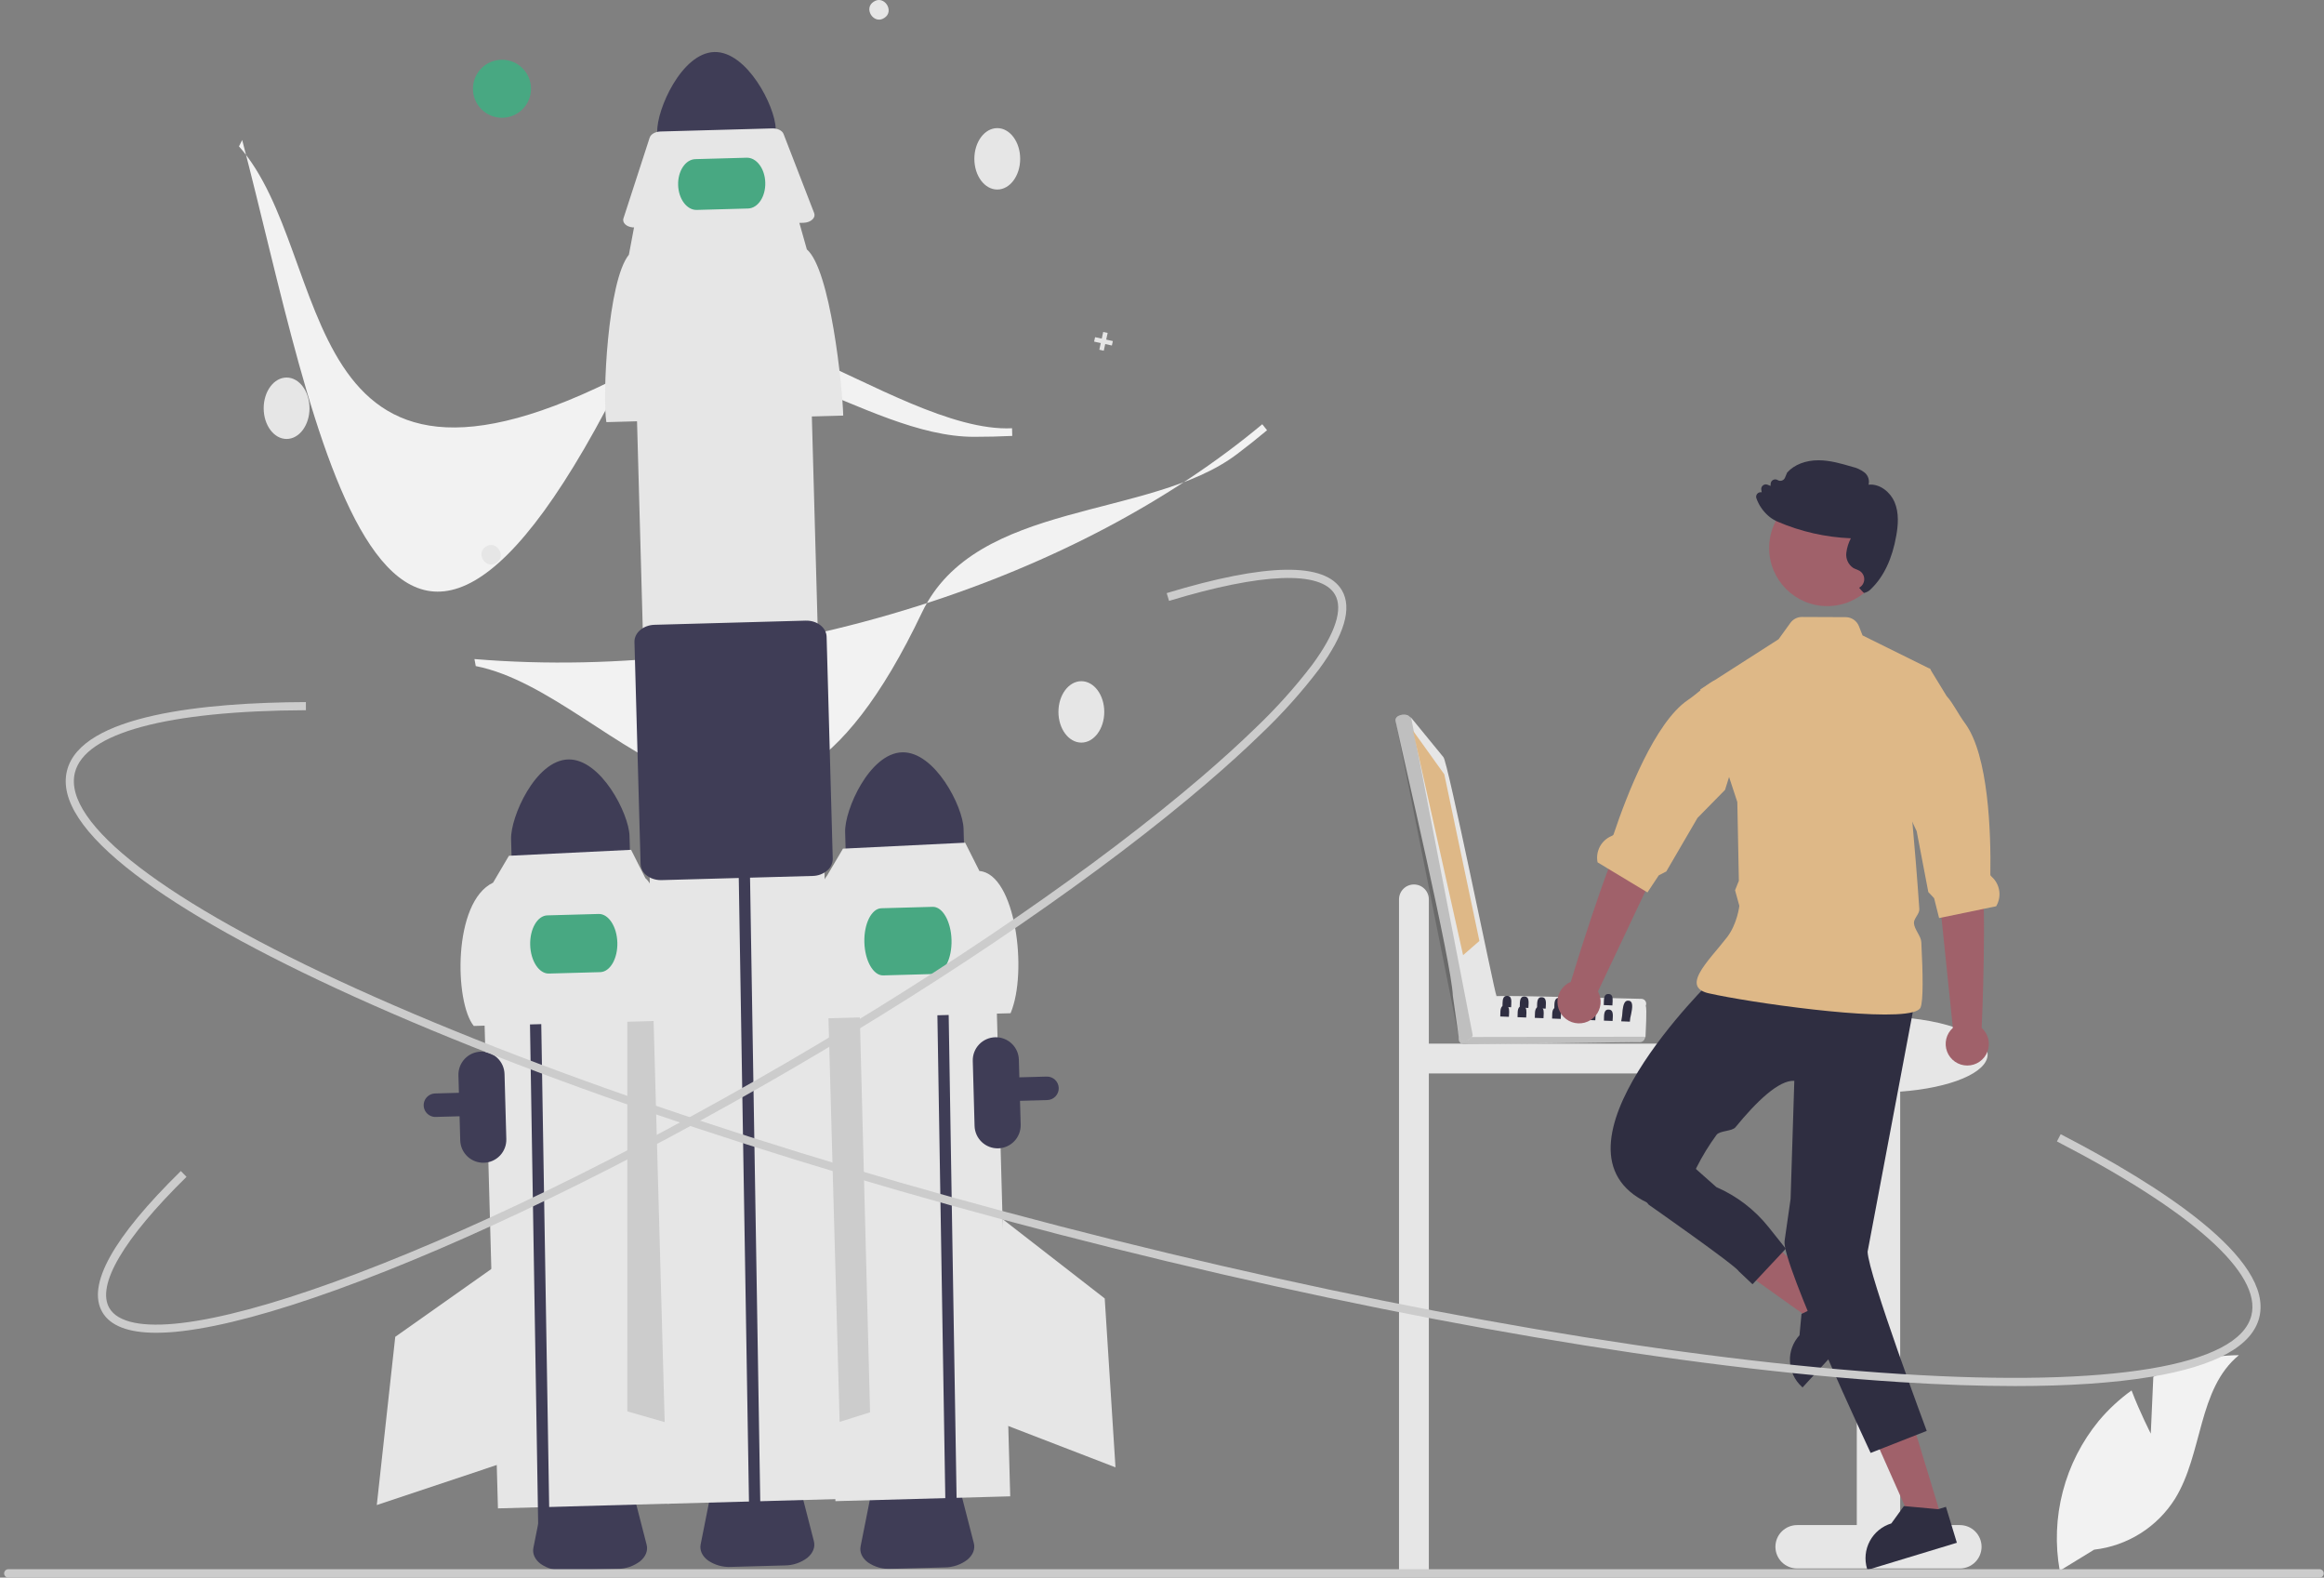 <svg width="529" height="359" viewBox="0 0 529 359" fill="none" xmlns="http://www.w3.org/2000/svg">
<rect x="0" y="0" width="529" height="359" fill="#808080" stroke="none"/>
<g clip-path="url(#clip0_487_3802)">
<path d="M321.845 201.268C322.746 201.268 323.609 201.626 324.246 202.262C324.883 202.898 325.241 203.761 325.241 204.661V237.486H390.38C391.281 237.486 392.144 237.844 392.781 238.48C393.418 239.116 393.776 239.979 393.776 240.879C393.776 241.779 393.418 242.642 392.781 243.279C392.144 243.915 391.281 244.272 390.38 244.272H325.241V357.789H318.449V204.661C318.449 203.761 318.807 202.898 319.444 202.262C320.081 201.626 320.944 201.268 321.845 201.268Z" fill="#E6E6E6"/>
<path d="M140.571 357.018L128.326 357.356C126.466 357.452 124.626 356.936 123.087 355.888C121.757 354.9 121.147 353.564 121.414 352.222L123.824 340.122C124.278 337.84 127.077 336.114 130.48 336.02L137.242 335.834C140.644 335.74 143.535 337.308 144.114 339.563L147.189 351.511C147.53 352.836 146.994 354.204 145.721 355.264C144.242 356.395 142.433 357.011 140.571 357.018Z" fill="#3F3D56"/>
<path d="M215.052 356.672L202.807 357.01C200.947 357.105 199.107 356.59 197.567 355.542C196.238 354.554 195.628 353.218 195.895 351.876L198.305 339.776C198.759 337.494 201.558 335.768 204.961 335.674L211.723 335.487C215.125 335.394 218.016 336.962 218.595 339.216L221.67 351.165C222.011 352.49 221.475 353.858 220.202 354.918C218.723 356.049 216.914 356.665 215.052 356.672Z" fill="#3F3D56"/>
<path d="M98.052 253.95C97.492 253.709 97.032 253.284 96.747 252.746C96.462 252.209 96.369 251.589 96.484 250.992C96.598 250.394 96.914 249.853 97.378 249.459C97.843 249.065 98.427 248.841 99.036 248.824L238.247 244.983C238.598 244.974 238.947 245.033 239.275 245.158C239.603 245.283 239.904 245.472 240.159 245.713C240.414 245.954 240.619 246.243 240.762 246.563C240.905 246.884 240.984 247.229 240.994 247.579V247.58C241.013 248.288 240.749 248.974 240.262 249.489C239.775 250.003 239.104 250.304 238.395 250.324L238.395 250.324L99.184 254.165C98.795 254.177 98.409 254.103 98.052 253.95Z" fill="#3F3D56"/>
<path d="M149.428 207.901L109.635 208.999L113.345 343.243L153.138 342.145L149.428 207.901Z" fill="#E6E6E6"/>
<path d="M150.437 205.489L142.788 226.31L142.794 321.169L152.115 323.84L150.437 205.489Z" fill="#CCCCCC"/>
<path d="M129.323 172.818C121.879 173.029 116.199 185.902 116.335 190.926L116.587 200.021L143.543 199.277L143.292 190.182C143.151 185.159 136.768 172.618 129.323 172.818Z" fill="#3F3D56"/>
<path d="M110.151 264.592C108.76 264.629 107.411 264.113 106.4 263.158C105.39 262.202 104.8 260.885 104.76 259.495L104.351 244.694C104.312 243.304 104.828 241.956 105.785 240.945C106.741 239.935 108.061 239.346 109.452 239.308C110.843 239.269 112.193 239.785 113.204 240.741C114.215 241.697 114.805 243.015 114.843 244.405L115.252 259.206C115.289 260.596 114.772 261.943 113.816 262.953C112.86 263.963 111.542 264.552 110.151 264.592Z" fill="#3F3D56"/>
<path d="M120.249 209.317L120.061 199.535L122.628 199.472L122.816 209.222L125.143 351.331L122.575 351.402" fill="#3F3D56"/>
<path d="M153.991 232.191L107.845 233.464C103.437 228.094 103.037 205.213 112.235 200.859L115.842 194.738L143.653 193.382L146.903 199.826C151.479 203.716 153.838 226.454 153.991 232.191Z" fill="#E6E6E6"/>
<path d="M136.622 221.217L124.953 221.539C122.701 221.601 120.786 218.682 120.685 215.033C120.584 211.383 122.335 208.363 124.587 208.301L136.256 207.979C138.508 207.917 140.423 210.836 140.523 214.485C140.624 218.135 138.874 221.155 136.622 221.217Z" fill="#48A882"/>
<path d="M114.024 287.226L89.969 304.204L85.767 342.485L113.828 333.117L114.024 287.226Z" fill="#E6E6E6"/>
<path d="M226.242 206.257L186.449 207.354L190.159 341.598L229.952 340.5L226.242 206.257Z" fill="#E6E6E6"/>
<path d="M187.402 205.938L195.59 226.553L198.047 321.381L188.798 324.293L187.402 205.938Z" fill="#CCCCCC"/>
<path d="M246.142 168.986C249.023 168.986 251.358 165.857 251.358 161.998C251.358 158.138 249.023 155.009 246.142 155.009C243.262 155.009 240.927 158.138 240.927 161.998C240.927 165.857 243.262 168.986 246.142 168.986Z" fill="#E6E6E6"/>
<path d="M205.362 171.195C197.917 171.406 192.237 184.279 192.374 189.303L192.625 198.398L219.581 197.654L219.33 188.559C219.189 183.536 212.807 170.995 205.362 171.195Z" fill="#3F3D56"/>
<path d="M213.07 212.379L212.881 202.597L215.449 202.533L215.637 212.284L217.964 354.393L215.396 354.464" fill="#3F3D56"/>
<path d="M230.028 230.569L183.883 231.842C183.078 226.982 184.119 204.306 188.273 199.236L191.88 193.116L219.691 191.759L222.941 198.203C231.152 198.872 234.024 221.155 230.028 230.569Z" fill="#E6E6E6"/>
<path d="M212.717 221.637L201.047 221.959C198.795 222.021 196.868 218.644 196.752 214.431C196.635 210.219 198.373 206.74 200.625 206.678L212.294 206.356C214.546 206.294 216.473 209.672 216.59 213.884C216.706 218.096 214.968 221.575 212.717 221.637Z" fill="#48A882"/>
<path d="M228.208 277.413L251.463 295.47L253.911 333.903L226.309 323.264L228.208 277.413Z" fill="#E6E6E6"/>
<path d="M221.714 99.401C196.762 99.401 168.086 71.734 142.715 84.88C65.897 124.68 76.471 58.08 54.402 33.31L55.127 31.858C71.834 95.538 86.951 197.008 143.048 83.191C157.101 54.679 203.22 98.75 230.367 97.45L230.414 99.195C227.548 99.333 224.647 99.402 221.714 99.401Z" fill="#F2F2F2"/>
<path d="M281.604 103.317C261.713 118.37 222.135 113.614 209.853 139.399C172.667 217.47 140.853 157.999 108.293 151.568L107.994 149.973C140.588 152.674 175.549 148.483 209.099 137.852C239.417 128.245 266.467 113.954 287.322 96.54L288.414 97.903C286.212 99.743 283.942 101.548 281.604 103.317Z" fill="#F2F2F2"/>
<path d="M65.235 99.889C68.116 99.889 70.451 96.76 70.451 92.9C70.451 89.041 68.116 85.912 65.235 85.912C62.355 85.912 60.02 89.041 60.02 92.9C60.02 96.76 62.355 99.889 65.235 99.889Z" fill="#E6E6E6"/>
<path d="M227.002 43.131C229.883 43.131 232.218 40.002 232.218 36.143C232.218 32.283 229.883 29.154 227.002 29.154C224.122 29.154 221.787 32.283 221.787 36.143C221.787 40.002 224.122 43.131 227.002 43.131Z" fill="#E6E6E6"/>
<path d="M112.986 128.094C110.602 129.682 108.161 125.903 110.592 124.386C112.976 122.799 115.417 126.577 112.986 128.094Z" fill="#E6E6E6"/>
<path d="M201.279 4.09C198.894 5.677 196.454 1.899 198.884 0.382C201.269 -1.206 203.709 2.573 201.279 4.09Z" fill="#E6E6E6"/>
<path d="M253.315 77.612L251.798 77.279L252.13 75.763L251.119 75.541L250.786 77.057L249.269 76.725L249.047 77.736L250.564 78.069L250.232 79.584L251.244 79.806L251.576 78.29L253.093 78.622L253.315 77.612Z" fill="#E6E6E6"/>
<path d="M114.261 26.8C117.911 26.8 120.869 23.843 120.869 20.197C120.869 16.55 117.911 13.594 114.261 13.594C110.612 13.594 107.653 16.55 107.653 20.197C107.653 23.843 110.612 26.8 114.261 26.8Z" fill="#48A882"/>
<path d="M162.594 11.839C155.149 12.05 149.469 24.924 149.606 29.948L149.857 39.042L176.814 38.298L176.562 29.204C176.421 24.18 170.039 11.64 162.594 11.839Z" fill="#3F3D56"/>
<path d="M178.645 356.225L166.4 356.563C164.54 356.659 162.7 356.143 161.161 355.095C159.831 354.107 159.221 352.771 159.488 351.429L161.898 339.329C162.352 337.047 165.152 335.321 168.554 335.227L175.316 335.041C178.719 334.947 181.609 336.515 182.189 338.77L185.263 350.718C185.604 352.043 185.069 353.411 183.796 354.471C182.316 355.602 180.508 356.218 178.645 356.225Z" fill="#3F3D56"/>
<path d="M184.105 69.736L144.312 70.834L151.812 342.193L191.605 341.095L184.105 69.736Z" fill="#E6E6E6"/>
<path d="M168.183 201.09L167.995 191.309L170.562 191.245L170.75 200.995L173.077 343.104L170.509 343.175" fill="#3F3D56"/>
<path d="M191.94 94.571L138.023 96.059C137.082 90.381 138.299 63.886 143.152 57.962L144.483 50.891L181.712 49.863L183.659 56.755C189.005 61.301 191.762 87.868 191.94 94.571Z" fill="#E6E6E6"/>
<path d="M182.888 50.697L144.47 51.758C143.052 51.797 141.881 51.053 141.855 50.096C141.851 49.958 141.872 49.821 141.915 49.69L147.882 31.32C148.138 30.534 149.155 29.956 150.342 29.923L175.82 29.22C177.007 29.188 178.055 29.708 178.353 30.48L185.326 48.492C185.683 49.413 184.859 50.372 183.486 50.633C183.289 50.67 183.089 50.692 182.888 50.697Z" fill="#E6E6E6"/>
<path d="M148.26 199.842C147.913 199.694 147.586 199.504 147.284 199.278C146.852 198.975 146.495 198.577 146.24 198.115C145.986 197.653 145.84 197.138 145.815 196.612L144.419 146.098C144.362 144.007 146.411 142.248 148.987 142.177L183.38 141.228C185.956 141.156 188.099 142.8 188.157 144.891L189.553 195.405C189.557 195.932 189.44 196.454 189.211 196.929C188.983 197.405 188.648 197.822 188.233 198.148C187.314 198.895 186.17 199.311 184.985 199.326L150.592 200.275C149.793 200.301 148.997 200.154 148.26 199.842Z" fill="#3F3D56"/>
<path d="M170.273 47.447L158.604 47.769C156.352 47.831 154.448 45.289 154.36 42.103C154.272 38.917 156.032 36.273 158.284 36.211L169.954 35.889C172.206 35.827 174.11 38.369 174.198 41.555C174.286 44.742 172.525 47.385 170.273 47.447Z" fill="#48A882"/>
<path d="M446.114 347.045H432.53V248.411C443.893 247.596 452.432 244.12 452.432 239.954C452.432 235.184 441.236 231.317 427.426 231.317C413.615 231.317 402.42 235.184 402.42 239.954C402.42 244.16 411.126 247.662 422.651 248.432V347.045H409.068C407.758 347.045 406.502 347.565 405.575 348.49C404.649 349.416 404.129 350.671 404.129 351.98C404.129 353.289 404.649 354.545 405.575 355.47C406.502 356.396 407.758 356.916 409.068 356.916H446.114C447.424 356.916 448.68 356.396 449.607 355.47C450.533 354.545 451.053 353.289 451.053 351.98C451.053 350.671 450.533 349.416 449.607 348.49C448.68 347.565 447.424 347.045 446.114 347.045Z" fill="#E6E6E6"/>
<path d="M418.847 296.971L414.385 301.829L393.507 286.945L400.092 279.774L418.847 296.971Z" fill="#A0616A"/>
<path d="M407.438 309.794C407.482 310.88 407.741 311.947 408.2 312.933C408.66 313.918 409.311 314.803 410.115 315.536L410.311 315.718L416.163 309.346L424.696 300.053L418.397 294.274L417.259 295.516L417.141 295.644L411.471 298.323L410.27 298.894L410.065 298.99L409.612 303.842V303.846C408.873 304.644 408.3 305.581 407.927 306.602C407.554 307.623 407.387 308.708 407.438 309.794Z" fill="#2F2E41"/>
<path d="M441.964 345.438L435.649 347.355L425.246 323.931L434.565 321.103L441.964 345.438Z" fill="#A0616A"/>
<path d="M424.993 356.986L425.071 357.247L445.431 351.066L442.946 342.891L441.338 343.38L441.169 343.43L433.6 342.736L433.376 342.718L430.512 346.666C428.41 347.304 426.648 348.749 425.614 350.684C424.579 352.62 424.356 354.887 424.993 356.986H424.993Z" fill="#2F2E41"/>
<path d="M389.896 222.793C389.896 222.793 349.581 261.686 375.067 273.725H382.945C384.657 268.164 387.289 262.928 390.731 258.235C391.475 257.262 394.263 257.46 395.038 256.511C399.765 250.72 404.891 245.747 408.431 245.944L407.584 272.817L406.213 282.402C405.494 287.358 425.803 330.623 425.803 330.623L438.568 325.61C438.568 325.61 425.268 289.975 425.112 284.837L435.77 228.35L389.896 222.793Z" fill="#2F2E41"/>
<path d="M386.534 224.711C386.739 225.004 387.008 225.248 387.32 225.424C387.833 225.714 388.39 225.92 388.969 226.035C398.046 228.094 427.697 232.362 435.395 230.326C436.34 230.079 436.957 229.732 437.158 229.276C437.802 227.834 437.72 221.74 437.341 214.382C437.272 213.004 435.751 211.511 435.66 210.069C435.596 208.987 436.962 207.969 436.889 206.869C436.386 199.429 435.737 191.847 435.303 187.054C435.029 183.973 434.842 182.047 434.842 182.047L439.524 152.547L439.305 152.186L439.058 152.063L423.961 144.595L423.138 142.496C422.9 141.891 422.486 141.372 421.949 141.005C421.413 140.638 420.778 140.44 420.128 140.437L410.183 140.396C409.667 140.393 409.158 140.513 408.698 140.747C408.238 140.98 407.84 141.32 407.538 141.738L404.843 145.467L387.027 156.878L387.096 157.088L395.455 182.508L395.497 184.489V184.494L395.807 200.424L394.944 202.583L395.917 206.125C395.917 206.125 395.469 210.265 393.071 213.341C390.896 216.135 388.128 219.047 386.876 221.411V221.416C386.182 222.721 385.949 223.853 386.534 224.711Z" fill="#DEB887"/>
<path d="M373.132 271.415L375.286 274.135C375.286 274.135 395.105 287.989 395.785 289.284L398.917 292.245L406.495 284.151L402.554 279.215C399.401 275.265 395.326 272.148 390.687 270.137L384.647 264.782L373.132 271.415Z" fill="#2F2E41"/>
<path d="M444.519 233.9L440.91 198.995L439.957 184.63L450.058 182.805C450.058 182.805 449.658 193.077 450.982 198.872C452.287 204.591 451.155 233.134 451.074 233.897C451.816 234.56 452.339 235.432 452.574 236.399C452.809 237.365 452.744 238.38 452.39 239.309C452.035 240.238 451.406 241.037 450.587 241.601C449.767 242.166 448.796 242.468 447.8 242.468C446.805 242.469 445.833 242.168 445.013 241.604C444.193 241.041 443.564 240.242 443.208 239.313C442.852 238.384 442.787 237.37 443.021 236.403C443.255 235.437 443.777 234.564 444.519 233.9V233.9Z" fill="#A0616A"/>
<path d="M432.49 181.038L435.303 187.054L436.286 189.15L438.931 202.989L440.251 204.39L441.388 208.914L441.923 208.804L451.562 206.81L454.371 206.23C455.004 205.176 455.254 203.935 455.077 202.719C454.901 201.502 454.309 200.383 453.403 199.552C453.211 199.379 453.051 199.21 453.055 199.05C453.215 189.423 452.626 171.845 447.304 164.611C445.614 162.315 444.6 160.028 443.124 158.43C443.12 158.426 443.12 158.421 443.115 158.421L439.524 152.547L439.305 152.186L439.059 152.063L432.49 181.038Z" fill="#DEB887"/>
<path d="M415.933 137.924C423.241 137.924 429.165 132.004 429.165 124.702C429.165 117.4 423.241 111.481 415.933 111.481C408.626 111.481 402.701 117.4 402.701 124.702C402.701 132.004 408.626 137.924 415.933 137.924Z" fill="#A0616A"/>
<path d="M431.645 121.857C432.033 119.636 432.335 116.755 431.225 114.195C430.287 112.04 427.94 110.02 425.332 110.292C425.455 109.806 425.442 109.295 425.292 108.815C425.142 108.336 424.863 107.908 424.484 107.578C423.635 106.912 422.645 106.447 421.589 106.218C419.138 105.498 416.598 104.752 413.976 104.738C411.032 104.722 408.425 105.729 406.826 107.506L406.786 107.563L406.307 108.707C406.243 108.86 406.146 108.998 406.024 109.11C405.901 109.223 405.756 109.308 405.598 109.359C405.439 109.411 405.271 109.428 405.105 109.408C404.939 109.387 404.78 109.331 404.639 109.242C404.484 109.146 404.306 109.093 404.124 109.087C403.942 109.081 403.762 109.123 403.601 109.208C403.44 109.293 403.304 109.419 403.207 109.572C403.109 109.726 403.053 109.902 403.045 110.084L403.02 110.572L402.333 110.299C402.161 110.229 401.973 110.207 401.789 110.234C401.606 110.261 401.433 110.337 401.288 110.453C401.143 110.57 401.032 110.722 400.967 110.896C400.901 111.07 400.883 111.257 400.914 111.44L401.005 112.021C400.858 111.994 400.706 111.997 400.56 112.03C400.413 112.063 400.275 112.125 400.153 112.213C399.979 112.341 399.849 112.521 399.784 112.727C399.719 112.934 399.721 113.155 399.789 113.36C400.322 114.879 401.232 116.238 402.434 117.308C402.974 117.796 403.578 118.206 404.23 118.528C404.366 118.597 404.507 118.661 404.653 118.722C409.926 120.982 415.568 122.259 421.301 122.491C420.759 123.524 420.408 124.647 420.267 125.805C420.189 126.462 420.292 127.128 420.566 127.731C420.839 128.333 421.273 128.85 421.819 129.224C422.056 129.359 422.305 129.473 422.563 129.564C422.809 129.655 423.047 129.765 423.275 129.894C423.61 130.096 423.886 130.383 424.074 130.726C424.262 131.069 424.356 131.455 424.347 131.846C424.337 132.237 424.225 132.618 424.021 132.952C423.817 133.285 423.528 133.559 423.184 133.745C423.184 133.745 424.169 134.946 424.326 134.926C424.953 134.784 425.52 134.449 425.947 133.968C428.813 131.188 430.73 127.116 431.645 121.857Z" fill="#2F2E41"/>
<path d="M489.574 326.232L490.149 313.311C496.144 310.109 502.831 308.418 509.629 308.384C500.273 316.027 501.442 330.76 495.099 341.038C493.097 344.228 490.401 346.928 487.212 348.936C484.023 350.944 480.423 352.209 476.678 352.637L468.849 357.427C467.775 351.443 468.012 345.297 469.543 339.413C471.075 333.529 473.865 328.047 477.721 323.344C479.911 320.727 482.422 318.396 485.194 316.406C487.069 321.346 489.574 326.232 489.574 326.232Z" fill="#F2F2F2"/>
<path d="M528.941 358.042C528.941 358.168 528.917 358.292 528.869 358.409C528.821 358.525 528.75 358.631 528.661 358.72C528.572 358.809 528.466 358.88 528.349 358.928C528.233 358.976 528.108 359 527.982 359H1.9C1.646 359 1.402 358.899 1.222 358.719C1.042 358.54 0.941 358.296 0.941 358.042C0.941 357.788 1.042 357.544 1.222 357.364C1.402 357.184 1.646 357.084 1.9 357.084H527.982C528.108 357.083 528.233 357.108 528.349 357.156C528.466 357.204 528.572 357.274 528.661 357.363C528.75 357.452 528.821 357.558 528.869 357.675C528.917 357.791 528.941 357.916 528.941 358.042Z" fill="#CCCCCC"/>
<path d="M227.228 261.314C225.837 261.351 224.489 260.835 223.478 259.879C222.467 258.923 221.877 257.606 221.837 256.217L221.428 241.416C221.391 240.027 221.908 238.68 222.865 237.671C223.821 236.662 225.139 236.074 226.53 236.036C227.92 235.997 229.268 236.512 230.279 237.466C231.29 238.421 231.88 239.737 231.92 241.126L232.329 255.927C232.366 257.317 231.85 258.665 230.893 259.674C229.937 260.684 228.619 261.274 227.228 261.314Z" fill="#3F3D56"/>
<path d="M458.676 315.408C450.704 315.408 441.966 315.107 432.462 314.505C383.306 311.386 319.634 300.542 253.175 283.971C186.716 267.401 125.41 247.082 80.55 226.76C58.698 216.86 41.926 207.489 30.702 198.907C18.818 189.821 13.62 181.902 15.252 175.369C18.43 162.642 46.574 159.858 69.625 159.763L69.633 161.614C37.978 161.744 19.304 166.788 17.049 175.817C14.177 187.317 37.601 205.27 81.315 225.074C126.076 245.352 187.27 265.631 253.624 282.176C319.977 298.72 383.532 309.545 432.58 312.658C480.479 315.698 509.6 310.845 512.472 299.345C514.856 289.797 499.137 275.732 468.209 259.739L469.06 258.095C491.533 269.716 517.618 286.383 514.269 299.794C512.638 306.326 504.325 310.877 489.563 313.319C481.148 314.71 470.811 315.408 458.676 315.408Z" fill="#CCCCCC"/>
<path d="M35.553 303.283C29.227 303.283 25.114 301.713 23.294 298.59C19.704 292.433 25.716 281.628 41.163 266.478L42.46 267.799C28.112 281.872 21.873 292.477 24.894 297.659C26.805 300.936 32.494 302.111 41.348 301.054C50.137 300.006 61.785 296.881 75.968 291.766C105.167 281.237 141.8 263.476 179.119 241.755C216.437 220.034 249.97 196.955 273.541 176.77C278.068 172.892 282.177 169.161 285.753 165.682C290.447 161.227 294.778 156.404 298.704 151.26C303.991 144.087 305.776 138.563 303.865 135.285C300.672 129.81 287.263 130.325 266.105 136.736L265.568 134.965C288.268 128.087 301.692 127.881 305.465 134.353C307.81 138.375 306.037 144.432 300.196 152.358C296.21 157.584 291.812 162.483 287.045 167.009C283.441 170.515 279.303 174.271 274.746 178.175C251.093 198.431 217.463 221.579 180.051 243.354C142.639 265.13 105.898 282.941 76.597 293.508C62.282 298.67 50.496 301.827 41.567 302.892C39.572 303.14 37.564 303.271 35.553 303.283Z" fill="#CCCCCC"/>
<path d="M373.623 227.294C369.045 227.203 344.456 226.497 340.424 226.671C340.195 225.873 332.551 235.661 332.366 235.722C332.242 235.852 332.151 236.011 332.102 236.184C332.053 236.358 332.046 236.54 332.083 236.716C332.12 236.892 332.198 237.057 332.313 237.196C332.427 237.336 332.573 237.445 332.739 237.516C333.188 237.788 372.83 237.056 373.31 237.151C373.518 237.148 373.72 237.086 373.895 236.973C374.069 236.859 374.207 236.699 374.294 236.511L374.559 235.918C374.587 234.903 374.919 229.719 374.621 228.832C374.694 228.666 374.725 228.484 374.71 228.303C374.695 228.122 374.636 227.947 374.537 227.794C374.438 227.642 374.303 227.516 374.143 227.429C373.984 227.341 373.805 227.295 373.623 227.294Z" fill="#E6E6E6"/>
<path opacity="0.17" d="M374.559 235.917C374.326 236.475 374.029 237.177 373.31 237.151L333.157 237.602C332.968 237.599 332.781 237.548 332.617 237.454C332.452 237.359 332.315 237.223 332.218 237.06C332.121 236.897 332.067 236.712 332.063 236.522C332.058 236.333 332.102 236.145 332.191 235.977L374.559 235.917Z" fill="black"/>
<path d="M340.611 226.551C340.179 225.804 329.444 172.73 328.548 172.286L321.219 163.328L320.564 162.836C319.653 162.336 317.468 162.674 317.665 164.064C319.387 172.312 330.461 219.291 330.704 226.615L332.037 235.946C332.061 236.105 332.118 236.257 332.204 236.392C332.29 236.528 332.404 236.644 332.538 236.733C332.671 236.822 332.822 236.882 332.981 236.909C333.139 236.936 333.301 236.929 333.457 236.89C333.839 236.849 334.204 236.709 334.516 236.484C334.827 236.259 335.075 235.957 335.234 235.607C335.334 235.278 341.113 226.742 340.611 226.551Z" fill="#E6E6E6"/>
<path opacity="0.17" d="M321.217 163.328L335.235 235.609C334.766 236.795 332.573 237.625 332.062 236.07C332.053 236.068 317.681 164.108 317.667 164.065C317.513 162.333 320.377 162.279 321.217 163.328Z" fill="black"/>
<path d="M321.64 166.284L328.759 176.199L336.75 214.119L333.035 217.357L321.64 166.284Z" fill="#DEB887"/>
<path d="M369.028 232.407L370.997 232.487C371.028 231.911 371.123 231.339 371.281 230.784C371.578 229.378 371.843 227.706 370.614 227.712C369.781 227.632 369.497 228.687 369.349 229.834C369.31 230.699 369.203 231.559 369.028 232.407Z" fill="#2F2E41"/>
<path d="M357.729 229.76L359.056 229.81L359.698 229.834C359.686 229.131 360.013 227.681 359.217 227.323C359.09 227.269 358.953 227.241 358.815 227.243C358.068 227.2 357.846 227.767 357.778 228.421C357.735 228.816 357.753 229.236 357.741 229.563C357.741 229.631 357.735 229.698 357.729 229.76Z" fill="#2F2E41"/>
<path d="M353.796 229.599L355.129 229.655L355.765 229.68C355.753 228.871 356.179 227.107 354.882 227.082C353.684 227.014 353.839 228.538 353.808 229.402C353.808 229.47 353.802 229.538 353.796 229.599Z" fill="#2F2E41"/>
<path d="M349.863 229.446L351.19 229.495L351.832 229.52C351.82 228.718 352.246 226.953 350.949 226.928C349.751 226.854 349.906 228.378 349.875 229.248C349.875 229.316 349.869 229.384 349.863 229.446Z" fill="#2F2E41"/>
<path d="M345.93 229.285L347.263 229.34L347.899 229.365C347.887 228.557 348.313 226.799 347.016 226.768C345.819 226.7 345.973 228.224 345.942 229.088C345.942 229.155 345.936 229.223 345.93 229.285Z" fill="#2F2E41"/>
<path d="M341.997 229.131L343.324 229.18L343.966 229.205C343.954 228.464 344.312 226.916 343.361 226.651H343.355C343.267 226.624 343.175 226.612 343.083 226.614C342.971 226.604 342.858 226.614 342.75 226.644H342.744C341.916 226.86 342.034 228.156 342.009 228.933C342.009 229.001 342.003 229.069 341.997 229.131Z" fill="#2F2E41"/>
<path d="M365.058 228.711L367.027 228.792C367.027 228.718 367.027 228.637 367.033 228.545C367.082 228.075 367.09 227.603 367.058 227.132C366.99 226.614 366.768 226.207 366.144 226.194C365.508 226.157 365.255 226.564 365.156 227.089C365.133 227.178 365.117 227.269 365.107 227.36V227.366C365.058 227.848 365.088 228.366 365.058 228.711Z" fill="#2F2E41"/>
<path d="M361.125 228.551L363.094 228.631C363.136 228.102 363.148 227.57 363.131 227.039C363.076 226.497 362.859 226.052 362.211 226.04C361.557 225.997 361.304 226.441 361.205 226.99C361.112 227.521 361.162 228.156 361.125 228.551Z" fill="#2F2E41"/>
<path d="M357.191 228.397L357.778 228.421L359.161 228.477C359.155 228.181 359.21 227.749 359.217 227.323C359.222 227.195 359.218 227.068 359.204 226.941C359.155 226.367 358.951 225.892 358.278 225.879C357.593 225.842 357.352 226.318 357.265 226.897C357.179 227.416 357.228 228.014 357.191 228.397Z" fill="#2F2E41"/>
<path d="M365.095 232.253L367.064 232.327C367.058 231.525 367.478 229.76 366.181 229.736C364.885 229.655 365.169 231.444 365.095 232.253Z" fill="#2F2E41"/>
<path d="M361.162 232.092L363.131 232.172C363.125 231.364 363.545 229.6 362.248 229.575C360.952 229.501 361.236 231.29 361.162 232.092Z" fill="#2F2E41"/>
<path d="M357.229 231.938L359.198 232.012C359.192 231.438 359.408 230.377 359.056 229.809C358.979 229.684 358.87 229.581 358.739 229.513C358.609 229.444 358.462 229.413 358.315 229.421C358.113 229.399 357.91 229.45 357.741 229.563C357.111 229.976 357.29 231.284 357.229 231.938Z" fill="#2F2E41"/>
<path d="M353.295 231.777L355.265 231.857C355.259 231.284 355.469 230.229 355.129 229.655C355.052 229.527 354.942 229.423 354.811 229.353C354.679 229.284 354.531 229.252 354.382 229.26C354.18 229.238 353.976 229.288 353.808 229.402C353.178 229.828 353.357 231.129 353.295 231.777Z" fill="#2F2E41"/>
<path d="M349.363 231.623L351.332 231.697C351.326 231.123 351.542 230.062 351.19 229.495C351.113 229.369 351.004 229.266 350.873 229.198C350.743 229.129 350.596 229.098 350.449 229.106C350.247 229.085 350.044 229.135 349.875 229.248C349.245 229.661 349.424 230.969 349.363 231.623Z" fill="#2F2E41"/>
<path d="M345.429 231.463L347.399 231.543C347.393 230.969 347.603 229.914 347.263 229.34C347.187 229.212 347.077 229.108 346.945 229.038C346.813 228.968 346.665 228.936 346.516 228.946C346.314 228.923 346.11 228.974 345.942 229.087C345.312 229.513 345.491 230.815 345.429 231.463Z" fill="#2F2E41"/>
<path d="M341.496 231.309L343.466 231.383C343.46 230.809 343.67 229.754 343.324 229.18C343.248 229.054 343.138 228.951 343.008 228.882C342.877 228.814 342.73 228.782 342.583 228.791C342.381 228.77 342.178 228.82 342.009 228.933C341.379 229.353 341.558 230.655 341.496 231.309Z" fill="#2F2E41"/>
<path d="M363.74 225.605L378.752 193.882L384.428 180.649L375.507 175.574C375.507 175.574 372.469 185.395 369.293 190.422C366.16 195.382 357.736 222.679 357.558 223.426C356.638 223.805 355.855 224.454 355.312 225.287C354.769 226.121 354.492 227.099 354.518 228.093C354.543 229.087 354.871 230.05 355.456 230.854C356.041 231.658 356.857 232.266 357.795 232.597C358.734 232.928 359.751 232.966 360.712 232.707C361.672 232.448 362.532 231.903 363.176 231.146C363.82 230.388 364.219 229.452 364.32 228.463C364.421 227.474 364.219 226.477 363.74 225.605H363.74Z" fill="#A0616A"/>
<path d="M363.649 196.234L375.002 203.078L377.576 199.19L379.291 198.306L386.388 186.129L392.663 179.742L400.953 153.263L390.167 154.88L390.153 154.885C388.231 155.903 386.512 157.724 384.156 159.328C376.73 164.385 370.328 180.768 367.278 189.903C367.228 190.053 367.022 190.157 366.784 190.26C365.653 190.743 364.723 191.601 364.152 192.689C363.581 193.778 363.403 195.03 363.649 196.234L363.649 196.234Z" fill="#DEB887"/>
</g>
<defs>
<clipPath id="clip0_487_3802">
<rect width="528" height="359" fill="white" transform="translate(0.941)"/>
</clipPath>
</defs>
</svg>
